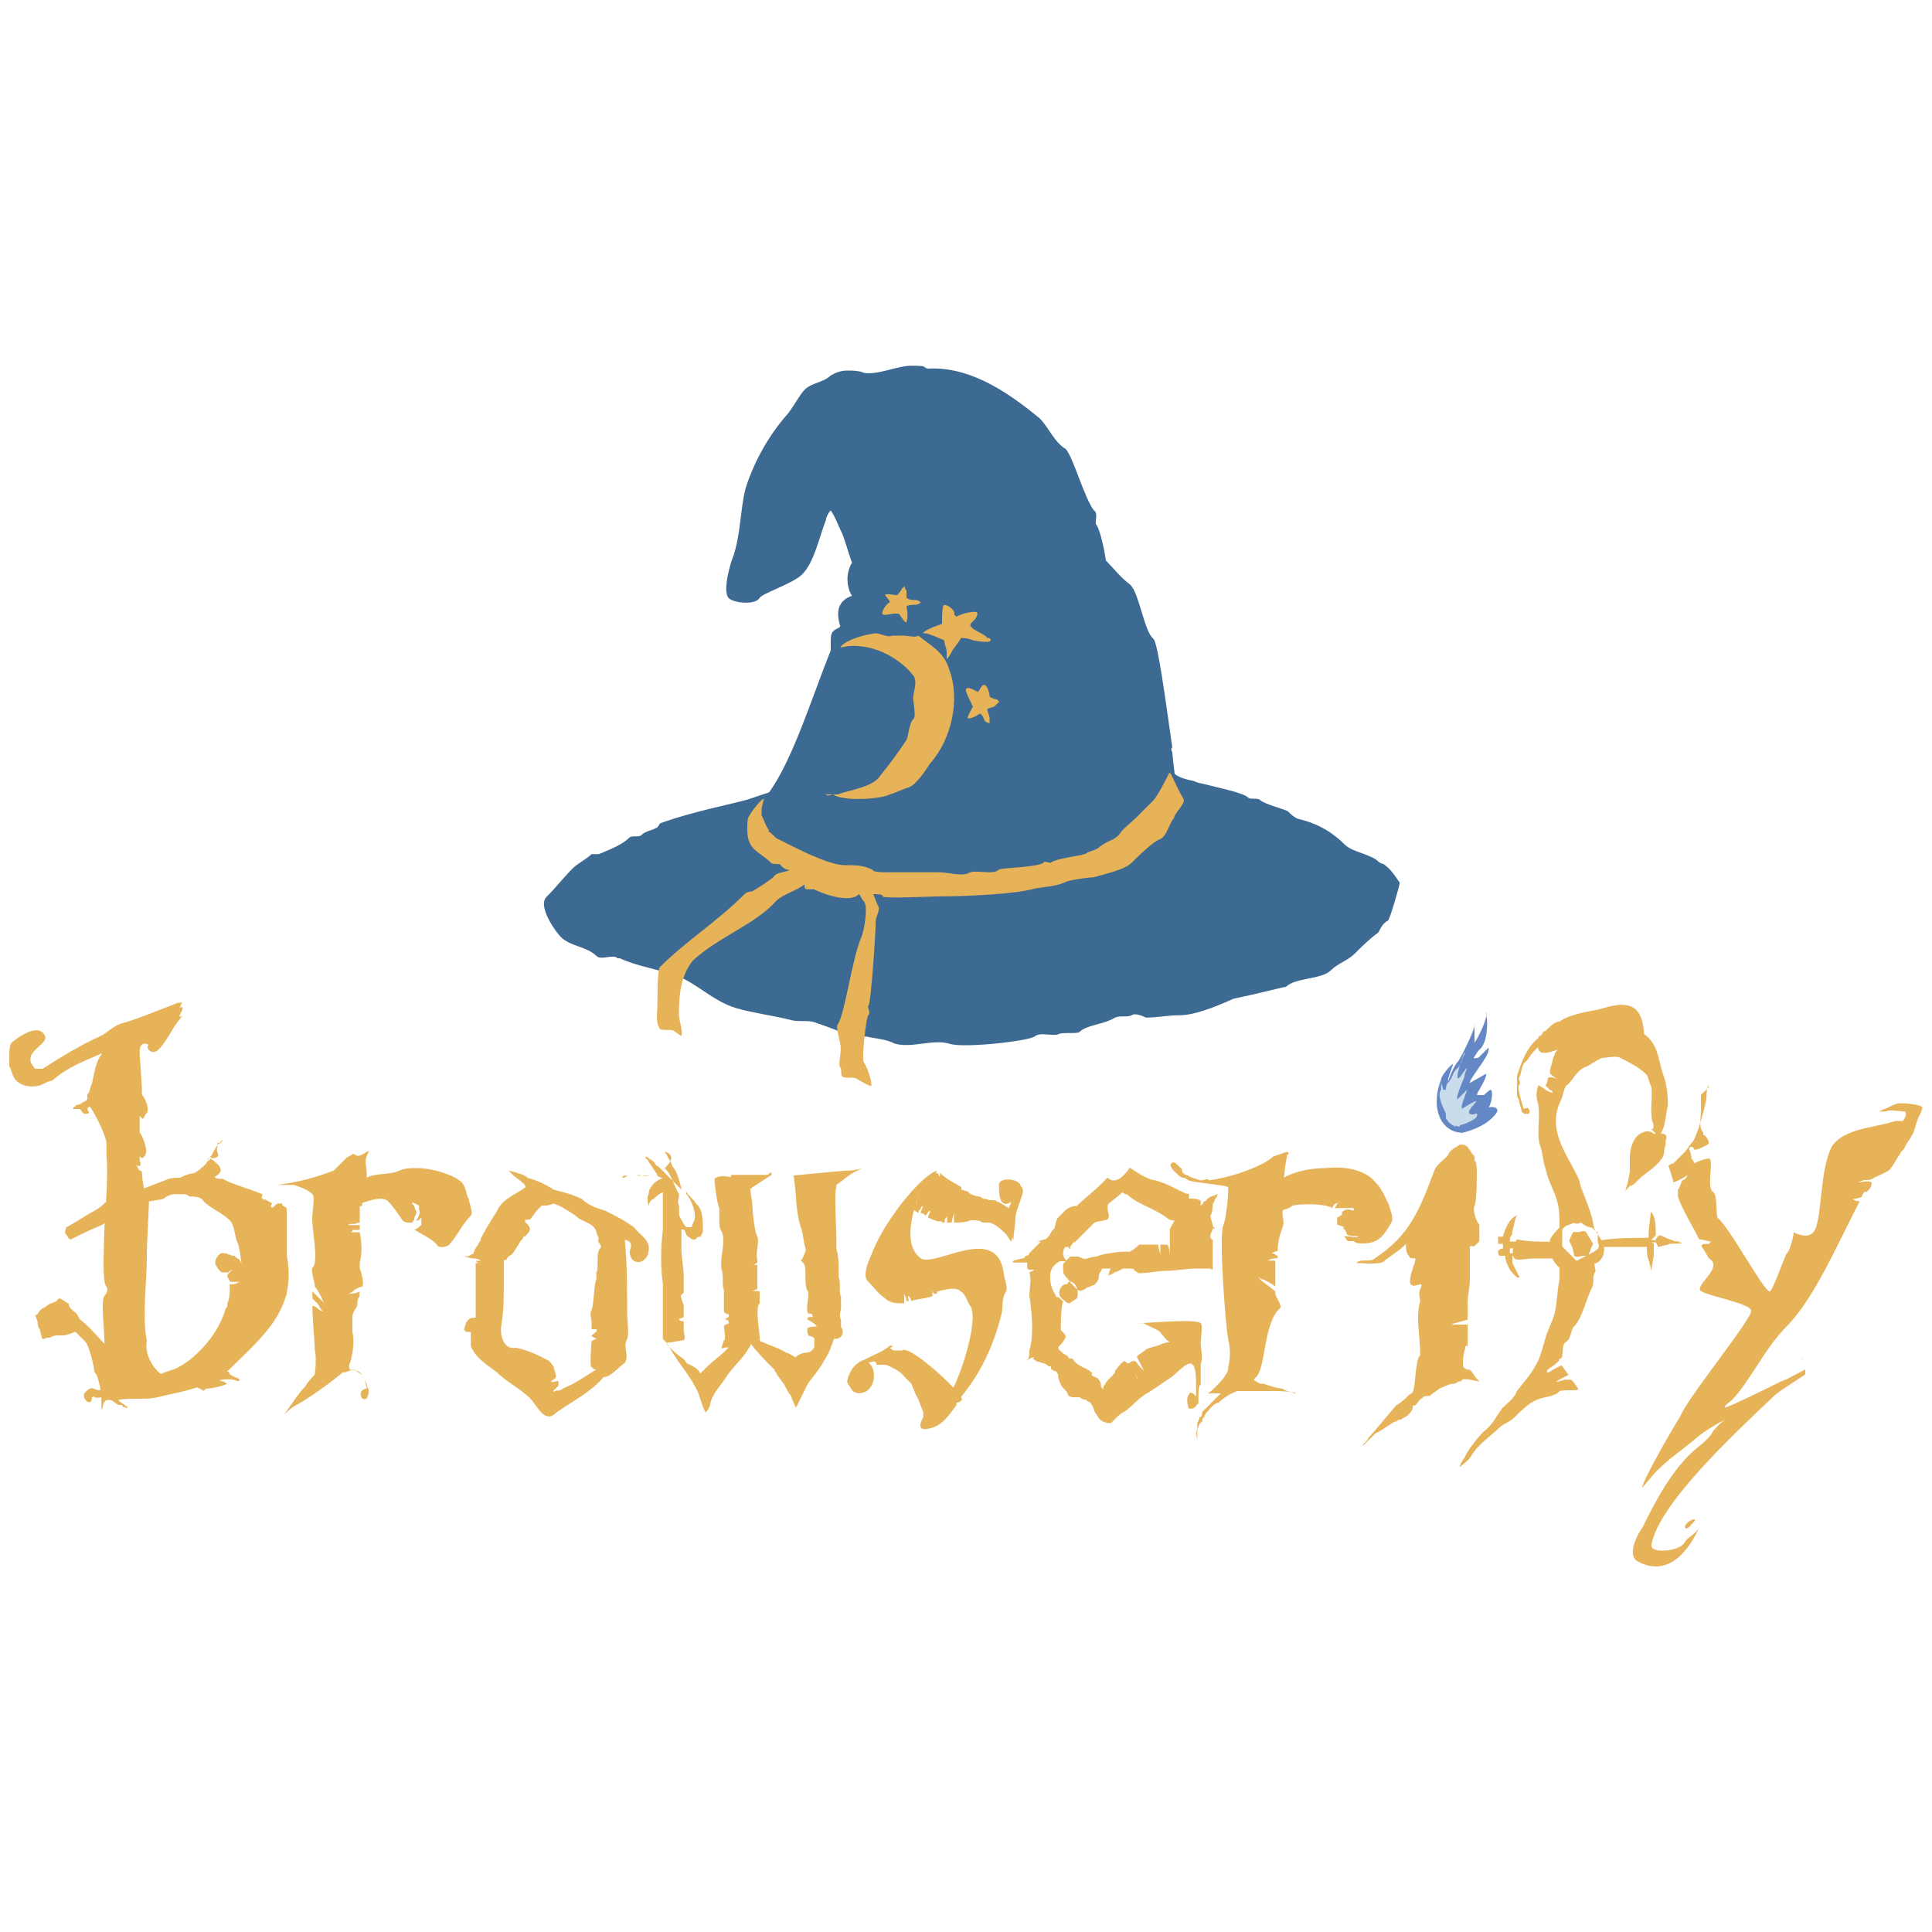 <?xml version="1.0" encoding="utf-8"?>
<!-- Generator: Adobe Illustrator 23.0.1, SVG Export Plug-In . SVG Version: 6.00 Build 0)  -->
<svg version="1.1" id="Layer_1" xmlns="http://www.w3.org/2000/svg" xmlns:xlink="http://www.w3.org/1999/xlink" x="0px" y="0px"
	 viewBox="0 0 1000 1000" style="enable-background:new 0 0 1000 1000;" xml:space="preserve">
<style type="text/css">
	.st0{fill:#3D6A92;}
	.st1{fill:#E6B359;stroke:#FFFFFF;stroke-width:0.38;stroke-opacity:0;}
	.st2{fill:#E6B359;stroke:#FFFFFF;stroke-width:0.259;stroke-opacity:0;}
	.st3{fill:#E6B359;stroke:#FFFFFF;stroke-width:0.322;stroke-opacity:0;}
	.st4{fill:#E6B359;stroke:#FFFFFF;stroke-width:0.331;stroke-opacity:0;}
	.st5{fill:#E6B359;stroke:#FFFFFF;stroke-width:0.292;stroke-opacity:0;}
	.st6{fill:#E6B359;stroke:#FFFFFF;stroke-width:0.347;stroke-opacity:0;}
	.st7{fill:#E6B359;stroke:#FFFFFF;stroke-width:0.358;stroke-opacity:0;}
	.st8{fill:#E6B359;stroke:#FFFFFF;stroke-width:0.358;stroke-opacity:0;}
	.st9{fill:#6488C5;stroke:#FFFFFF;stroke-width:0.322;stroke-opacity:0;}
	.st10{fill:#C8DCEB;stroke:#FFFFFF;stroke-width:0.322;stroke-opacity:0;}
</style>
<g id="Page-1">
	<g id="Logos" transform="translate(-31, -1095)">
		<g id="browserify" transform="translate(31, 1095)">
			<g id="browserify-icon" transform="translate(70, 0)">
				<path id="Shape" class="st0" d="M401.7,189.3c-7.4,0-17.2,4.9-24.5,3.7c-2.5-1.2-6.1-1.2-8.6-1.2l0,0c-3.7,0-6.1,1.2-8.6,2.5
					l0,0l0,0c-3.7,3.7-9.8,3.7-13.5,7.4c-2.5,2.5-4.9,7.4-8.6,12.3l0,0c-11,12.3-18.4,27-22.1,39.2c-2.5,9.8-2.5,23.3-6.1,34.3
					c-1.2,2.5-6.1,18.4-2.5,22.1c2.5,2.5,13.5,3.7,15.9,0c1.2-2.5,17.2-7.4,22.1-12.3c6.1-6.1,8.6-18.4,12.3-28.2
					c0-1.2,1.2-3.7,2.5-4.9c2.5,3.7,3.7,7.4,4.9,9.8c2.5,4.9,3.7,11,6.1,17.2c-3.7,6.1-2.5,13.5,0,17.2c-11,3.7-6.1,14.7-6.1,15.9
					c-1.2,1.2-2.5,1.2-3.7,2.5c-1.2,1.2-1.2,3.7-1.2,4.9c0,1.2,0,3.7,0,4.9c-9.8,24.5-19.6,56.4-31.9,73.5c-3.7,1.2-7.4,2.5-11,3.7
					c-8.6,2.5-28.2,6.1-45.3,12.3c-1.2,1.2-1.2,2.5-2.5,2.5c-1.2,1.2-4.9,1.2-7.4,3.7c-1.2,1.2-4.9,0-6.1,1.2
					c-3.7,3.7-9.8,6.1-15.9,8.6c-1.2,0-2.5,0-3.7,0c-2.5,2.5-7.4,4.9-9.8,7.4c-4.9,4.9-8.6,9.8-13.5,14.7
					c-4.9,4.9,4.9,18.4,7.4,20.8c4.9,4.9,13.5,4.9,18.4,9.8c2.5,2.5,8.6-1.2,11,1.2c1.2,0,1.2,0,1.2,0c7.4,3.7,20.8,6.1,28.2,8.6
					c11,3.7,19.6,13.5,31.9,17.2c8.6,2.5,18.4,3.7,28.2,6.1c3.7,1.2,8.6,0,12.3,1.2c7.4,2.5,13.5,4.9,19.6,7.4c2.5,1.2,4.9,0,7.4,0
					c4.9,1.2,9.8,1.2,14.7,3.7c8.6,2.5,19.6-2.5,28.2,0c6.1,2.5,40.4-1.2,44.1-3.7c2.5-2.5,9.8,0,12.3-1.2c2.5-1.2,9.8,0,11-1.2
					c3.7-3.7,12.3-3.7,18.4-7.4c2.5-1.2,6.1,0,8.6-1.2c1.2-1.2,4.9,0,7.4,1.2c6.1,0,11-1.2,17.2-1.2c7.4,0,17.2-3.7,28.2-8.6
					c12.3-2.5,25.7-6.1,27-6.1c4.9-4.9,18.4-3.7,23.3-8.6c3.7-3.7,8.6-4.9,12.3-8.6c3.7-3.7,7.4-7.4,12.3-11
					c1.2-2.5,2.5-4.9,4.9-6.1c1.2-1.2,6.1-18.4,6.1-19.6c-2.5-3.7-4.9-7.4-8.6-9.8c-1.2,0-2.5-1.2-2.5-1.2
					c-3.7-3.7-13.5-4.9-17.2-8.6c-6.1-6.1-13.5-11-24.5-13.5c-2.5-1.2-3.7-2.5-4.9-3.7s-12.3-3.7-14.7-6.1c-1.2-1.2-4.9,0-6.1-1.2
					c-2.5-2.5-14.7-4.9-24.5-7.4c-1.2,0-3.7-1.2-3.7-1.2s-7.4-1.2-9.8-3.7c0,0-1.2-9.8-1.2-11c0,0-1.2-2.5,0-2.5l0,0
					c-3.7-25.7-7.4-53.9-9.8-56.4c-4.9-3.7-7.4-24.5-12.3-28.2c-4.9-3.7-8.6-8.6-12.3-12.3l0,0c-1.2-8.6-3.7-17.2-4.9-18.4
					s1.2-6.1-1.2-7.4c-4.9-6.1-11-28.2-14.7-31.9c-6.1-3.7-8.6-11-13.5-15.9c-13.5-11-34.3-27-57.6-25.7c-1.2,0-2.5-1.2-2.5-1.2
					C405.3,189.3,404.1,189.3,401.7,189.3L401.7,189.3z"/>
				<path id="Shape_1_" class="st1" d="M396.8,329c-2.5,0-3.7,0-4.9,0c-2.5,1.2-6.1-1.2-8.6-1.2c-9.8,1.2-17.2,4.9-18.4,7.4
					c14.7-3.7,30.6,4.9,38,14.7c2.5,3.7-1.2,9.8,0,13.5c0,1.2,1.2,7.4,0,8.6c-2.5,2.5-2.5,8.6-3.7,11c-4.9,7.4-8.6,12.3-13.5,18.4
					c-3.7,6.1-15.9,7.4-22.1,9.8c-1.2,0-3.7,0-4.9,0h-1.2l0,0c0,1.2,3.7,0,3.7,0c4.9,3.7,24.5,2.5,29.4,0c3.7-1.2,6.1-2.5,9.8-3.7
					c3.7-1.2,8.6-8.6,11-12.3c11-12.3,15.9-33.1,9.8-49c-2.5-8.6-9.8-12.3-15.9-17.2C404.1,330.2,400.4,329,396.8,329L396.8,329z"/>
				<path id="Shape_2_" class="st1" d="M418.8,313.1c-1.2,0-1.2,6.1-1.2,8.6c0,0,0,0,0,1.2c-3.7,1.2-9.8,3.7-9.8,4.9l0,0l0,0h1.2
					c1.2,0,7.4,2.5,9.8,3.7c0,2.5,1.2,3.7,1.2,6.1c0,1.2,0,3.7,0,3.7l0,0l0,0c0,0,1.2-1.2,2.5-3.7l0,0c1.2-2.5,3.7-4.9,4.9-7.4
					c3.7,0,6.1,1.2,6.1,1.2s12.3,2.5,8.6-1.2c0,0,0,0-1.2,0l0,0c0-1.2-6.1-3.7-7.4-4.9l-1.2-1.2c0,0,0,0,0-1.2l0,0
					c1.2-1.2,2.5-2.5,2.5-2.5s2.5-3.7,0-3.7c-1.2,0-4.9,0-9.8,2.5l-1.2-1.2C424.9,316.7,421.3,313.1,418.8,313.1L418.8,313.1z"/>
				<path id="Shape_3_" class="st2" d="M390.6,311.8C390.6,311.8,389.4,313.1,390.6,311.8C389.4,311.8,390.6,311.8,390.6,311.8
					c-1.2,0-4.9,4.9-3.7,6.1c1.2,1.2,6.1-1.2,8.6,0c0,0,3.7,6.1,3.7,3.7c1.2-2.5,0-7.4,0-7.4c0-1.2,3.7-1.2,4.9-1.2s2.5-1.2,2.5-1.2
					l0,0c0,0-1.2-1.2-2.5-1.2s-3.7,0-4.9-1.2v-3.7c-1.2-1.2-1.2-3.7-1.2-2.5c0,1.2-1.2,1.2-1.2,1.2c0,1.2-2.5,3.7-2.5,3.7
					c-1.2,0-6.1-1.2-6.1,0C386.9,306.9,390.6,310.6,390.6,311.8L390.6,311.8z"/>
				<path id="Shape_4_" class="st2" d="M436,358.4C436,357.2,434.7,357.2,436,358.4C434.7,357.2,436,358.4,436,358.4
					c-1.2-1.2-6.1-3.7-6.1-1.2c0,1.2,2.5,6.1,3.7,8.6c0,0-3.7,6.1-2.5,6.1c2.5,0,6.1-2.5,6.1-2.5c1.2,0,2.5,3.7,2.5,3.7
					s1.2,1.2,2.5,1.2l0,0c0,0,0-1.2,0-2.5c0-1.2-1.2-3.7-1.2-4.9l3.7-1.2c1.2-1.2,2.5-2.5,2.5-2.5l-1.2-1.2c-1.2,0-3.7-1.2-3.7-1.2
					c0-1.2-1.2-6.1-2.5-6.1C438.4,353.5,437.2,357.2,436,358.4L436,358.4z"/>
				<path id="Shape_5_" class="st3" d="M535.2,400c-1.2,2.5-6.1,12.3-8.6,14.7s-6.1,6.1-8.6,8.6c-2.5,2.5-7.4,6.1-8.6,8.6
					c-3.7,3.7-4.9,2.5-9.8,6.1c-2.5,2.5-6.1,2.5-7.4,3.7s-15.9,2.5-18.4,4.9c-1.2,0-3.7-1.2-3.7,0c-3.7,2.5-23.3,2.5-23.3,3.7
					c-2.5,2.5-11,0-14.7,1.2c-3.7,2.5-11,0-15.9,0c-2.5,0-8.6,0-15.9,0c-1.2,0-2.5,0-2.5,0l0,0c-1.2,0-2.5,0-3.7,0s-1.2,0-2.5,0l0,0
					c-4.9,0-9.8,0-9.8-1.2c-4.9-2.5-8.6-2.5-14.7-2.5c-8.6,0-27-9.8-34.3-13.5c-1.2,0-3.7-3.7-4.9-3.7v-1.2
					c-1.2-1.2-2.5-4.9-3.7-7.4c0-1.2,0-3.7,0-3.7l1.2-4.9c-1.2,0-6.1,6.1-7.4,8.6l0,0c-1.2,1.2-1.2,3.7-1.2,7.4
					c0,11,6.1,11,12.3,17.2c1.2,1.2,4.9,0,4.9,1.2c1.2,1.2,2.5,2.5,4.9,2.5c-2.5,1.2-7.4,1.2-8.6,3.7c-1.2,1.2-8.6,6.1-11,7.4
					c0,0-2.5,0-3.7,1.2c-14.7,14.7-30.6,24.5-44.1,38c-1.2,1.2-1.2,15.9-1.2,18.4c0,4.9-1.2,9.8,1.2,13.5c1.2,1.2,6.1,0,7.4,1.2
					l3.7,2.5c1.2-1.2-1.2-8.6-1.2-11c0-11,1.2-20.8,7.4-28.2c13.5-12.3,31.9-18.4,42.9-30.6c3.7-3.7,9.8-4.9,14.7-8.6
					c0,1.2,0,2.5,1.2,2.5c0,0,2.5,0,3.7,0c4.9,2.5,18.4,7.4,23.3,2.5c1.2,1.2,1.2,2.5,2.5,3.7c2.5,2.5,0,15.9-1.2,18.4
					c-4.9,11-8.6,40.4-12.3,45.3c-1.2,1.2,1.2,8.6,1.2,9.8c1.2,3.7-1.2,11,0,12.3s0,3.7,1.2,4.9c1.2,1.2,6.1,0,7.4,1.2
					c0,0,6.1,3.7,7.4,3.7c1.2-1.2-2.5-11-3.7-12.3c-1.2-1.2,1.2-24.5,2.5-24.5c1.2-1.2-1.2-4.9,0-4.9c1.2-1.2,3.7-38,3.7-44.1
					c0-1.2,2.5-6.1,1.2-7.4c0,0-1.2-2.5-2.5-6.1c2.5,0,4.9,0,4.9,1.2c1.2,1.2,24.5,0,28.2,0c14.7,0,39.2-1.2,49-3.7
					c3.7-1.2,12.3-1.2,17.2-3.7c2.5-1.2,12.3-2.5,14.7-2.5c3.7-1.2,15.9-3.7,19.6-7.4c2.5-2.5,11-11,14.7-12.3s4.9-8.6,7.4-11
					c0-2.5,6.1-7.4,4.9-9.8C537.6,404.9,536.4,400,535.2,400L535.2,400z"/>
			</g>
			<g id="Shape_6_" transform="translate(0, 83)">
				<path class="st3" d="M215.6,521.6c-2.5,0-6.1,0-8.6,1.2c-4.9,2.5-12.3,1.2-17.2,3.7s-7.4,6.1-11,8.6c0-1.2,1.2-2.5,1.2-3.7
					c0,1.2-1.2,1.2-1.2,1.2s-1.2,1.2-1.2,2.5s0,2.5,0,3.7c0,1.2,0,2.5,0,3.7c0,1.2,0,1.2,0,1.2c8.6-3.7,19.6-8.6,23.3-4.9
					c2.5,2.5,4.9,6.1,7.4,9.8c0,0,1.2,1.2,2.5,1.2c1.2,0,1.2,0,1.2,0h1.2c1.2-1.2,1.2-1.2,1.2-2.5l1.2-2.5c0-1.2-1.2-2.5-1.2-3.7
					l-1.2-1.2c0-1.2,3.7,1.2,3.7,1.2v1.2v1.2c1.2,1.2-1.2,4.9-1.2,4.9c-1.2,1.2,1.2,0,1.2,0l1.2-1.2l0,0c0,0,0,2.5,0,3.7
					c-1.2,1.2-2.5,2.5-3.7,2.5c3.7,2.5,9.8,4.9,12.3,8.6c1.2,1.2,6.1,0,6.1-1.2c3.7-3.7,6.1-9.8,11-14.7c1.2-1.2-1.2-7.4-1.2-8.6
					c-1.2-1.2-1.2-6.1-3.7-8.6C235.2,525.3,224.2,521.6,215.6,521.6L215.6,521.6z"/>
				<path class="st3" d="M182.5,514.3C181.3,514.3,181.3,514.3,182.5,514.3C181.3,514.3,181.3,514.3,182.5,514.3
					c-1.2,1.2-2.5,1.2-3.7,2.5c-2.5,2.5-3.7,3.7-6.1,6.1c-9.8,3.7-18.4,6.1-29.4,7.4c1.2,0,1.2,0,2.5,0c-1.2,0-4.9,0-4.9,0h-1.2h2.5
					c1.2,0,2.5,0,3.7,0c2.5,0,3.7,0,6.1,0c3.7,1.2,7.4,2.5,9.8,4.9c1.2,1.2,0,8.6,0,9.8c-1.2,6.1,3.7,24.5,0,28.2
					c-1.2,1.2,1.2,7.4,1.2,9.8c1.2,1.2,3.7,6.1,3.7,6.1c0,1.2,1.2,2.5,1.2,2.5l-2.5-2.5c0,0-2.5-2.5-3.7-3.7c0,1.2,0,2.5,0,3.7
					c1.2,1.2,1.2,1.2,2.5,2.5c1.2,1.2,1.2,2.5,2.5,3.7c1.2,1.2-1.2,0-2.5-1.2c0,0-1.2-1.2-2.5-1.2c0,7.4,1.2,18.4,1.2,22.1
					c1.2,6.1,0,13.5,0,13.5s-3.7,3.7-4.9,6.1c-3.7,3.7-7.4,9.8-11,14.7c1.2-1.2,3.7-3.7,6.1-4.9c4.9-2.5,17.2-11,24.5-17.2
					c1.2,1.2,4.9-3.7,9.8,1.2c1.2,1.2,2.5,7.4,2.5,7.4c-3.7,0-3.7,3.7-2.5,4.9c1.2,1.2,2.5,0,2.5,0c1.2-2.5,1.2-4.9,0-6.1v-1.2
					c-1.2-1.2-1.2-3.7-2.5-4.9c0,0-2.5-1.2-3.7-2.5l0,0c0,0-1.2,0-2.5,0c0,0-1.2-1.2,0-3.7c1.2-3.7,2.5-11,1.2-15.9
					c0-1.2,0-4.9,0-7.4l0,0c0-2.5,1.2-3.7,2.5-6.1c0-1.2,0-3.7,1.2-4.9c0,0,0-1.2,0-2.5c-2.5,1.2-4.9,1.2-6.1,1.2l0,0
					c0,0,1.2,0,2.5-1.2c1.2-1.2,3.7-2.5,4.9-2.5l0,0c1.2-1.2,0-6.1-1.2-9.8c0-1.2,0-1.2,0-2.5c1.2-4.9,1.2-9.8,0-15.9c0,0,0,0-1.2,0
					h-3.7c0,0,1.2,0,1.2-1.2c0,0,2.5,0,3.7,0c0-1.2,0-1.2,0-2.5c-2.5,0-6.1,0-6.1,0c1.2-1.2,3.7,0,4.9-1.2c0,0,0,0,1.2,0
					c0-3.7,0-6.1,0-8.6h1.2c0,0,0-1.2,0-2.5s0-2.5,0-3.7c0-1.2,0-2.5,0-3.7c0-1.2,0-2.5,1.2-2.5c0-1.2,1.2-1.2,1.2-2.5
					c0-1.2,0-1.2,0-2.5c0-2.5-1.2-6.1,0-8.6l1.2-2.5l0,0c-1.2,0-3.7,2.5-6.1,2.5C185,515.5,183.8,514.3,182.5,514.3L182.5,514.3z
					 M180.1,587.8C180.1,589,180.1,589,180.1,587.8L180.1,587.8L180.1,587.8z"/>
				<path class="st3" d="M94.3,435.9c-1.2,0-2.5,0-4.9,1.2c-9.8,3.7-18.4,7.4-27,9.8c-3.7,1.2-7.4,4.9-9.8,6.1
					c-11,4.9-20.8,11-30.6,17.2c-1.2,0-2.5,0-3.7,0c-8.6-8.6,7.4-12.3,4.9-17.2c-3.7-7.4-15.9,2.5-17.2,3.7
					c-1.2,1.2-1.2,4.9-1.2,8.6v3.7c1.2,1.2,1.2,4.9,3.7,7.4c3.7,3.7,11,3.7,14.7,1.2l0,0c2.5-1.2,3.7-1.2,3.7-1.2
					c8.6-7.4,15.9-9.8,27-14.7c2.5-1.2,14.7-8.6,17.2-9.8c3.7-1.2,8.6-2.5,14.7-3.7c1.2-1.2,2.5-1.2,3.7-2.5
					C91.9,440.8,93.1,438.3,94.3,435.9L94.3,435.9z M109,516.7c-4.9,6.1-11,9.8-14.7,9.8l0,0c-3.7,1.2-7.4,1.2-8.6,3.7
					c0,0-1.2,0-2.5,0c-9.8,4.9-22.1,3.7-29.4,9.8c-3.7,3.7,27-3.7,27-3.7c2.5,0,8.6-1.2,11-2.5c1.2,0,3.7,0,4.9,0
					c8.6,0,13.5,2.5,20.8,7.4c2.5,1.2,3.7,3.7,4.9,4.9c2.5,2.5,6.1,4.9,8.6,9.8c1.2,1.2,0,6.1,1.2,7.4c7.4,7.4-6.1,39.2-11,44.1
					c-4.9,4.9-11,11-15.9,14.7c-2.5,2.5-4.9,2.5-7.4,4.9c-1.2,1.2-4.9,1.2-6.1,1.2c-6.1,2.5-12.3,2.5-18.4,6.1
					c-1.2,1.2-4.9,1.2-8.6,1.2l-9.8,0c-2.5,1.2,2.5-1.2-1.2,0c-1.2,0-2.5,1.2-2.5,1.2l-3.7-1.2c0,0-1.2,0-2.5,1.2l-1.2,1.2
					c-1.2,1.2,0,4.9,2.5,4.9c1.2,0,1.2-2.5,1.2-2.5c1.2-1.2,3.7-1.2,4.9-1.2l0,0v2.5c0,1.2,0,3.7,0,3.7v1.2l0,0c1.2,0,0-4.9,3.7-4.9
					c2.5,0,2.5,1.2,4.9,2.5c1.2,0,2.5,0,2.5,1.2h1.2c0,0,1.2,1.2,1.2,0c0,0-3.7-2.5-4.9-3.7c6.1-1.2,13.5,0,19.6-1.2
					c9.8-2.5,19.6-3.7,29.4-8.6v1.2l2.5-1.2c2.5-1.2,8.6-1.2,9.8,0c0,0,1.2,0,2.5,0c-1.2,0-1.2,0-1.2-1.2c0,0-3.7-1.2-4.9-2.5
					c0,0,0-1.2-1.2-1.2c18.4-18.4,36.8-31.9,30.6-61.3c-1.2-8.6-3.7-17.2-7.4-23.3c-7.4-11-23.3-8.6-28.2-13.5c-1.2,0-2.5,0-2.5-1.2
					l0,0l0,0l0,0C110.2,525.3,120,524.1,109,516.7L109,516.7z M124.9,633.1c1.2,0,1.2,0,2.5,0C127.4,633.1,126.2,633.1,124.9,633.1
					L124.9,633.1z"/>
				<path class="st3" d="M94.3,438.3c-1.2,0-4.9,1.2-6.1,1.2c-3.7,0-30.6,13.5-33.1,15.9c-1.2,1.2-2.5,6.1-2.5,7.4
					c-2.5,2.5-3.7,8.6-4.9,14.7c-1.2,2.5-1.2,4.9-2.5,6.1c0,0,0,1.2,0,2.5c-1.2,1.2-2.5,1.2-3.7,2.5c0,0-2.5,0-2.5,1.2
					c-1.2,0-1.2,1.2-1.2,1.2h2.5h1.2c0,0,1.2,2.5,2.5,2.5c4.9,0-1.2-2.5,2.5-3.7c1.2,1.2,7.4,12.3,8.6,18.4l0,0c0,0,0,1.2,0,2.5
					c0,1.2,0,2.5,0,3.7c1.2,13.5-1.2,35.5-1.2,42.9c0,4.9-1.2,23.3,1.2,25.7c1.2,1.2,0,3.7-1.2,4.9c-2.5,4.9,2.5,29.4-1.2,34.3
					c1.2,1.2,1.2,2.5,2.5,2.5c0,0,3.7,11,4.9,15.9c6.1,0,13.5,0,17.2-1.2c3.7-2.5,8.6-3.7,12.3-4.9c1.2,0,3.7-2.5,6.1-2.5
					c-2.5,0-8.6-2.5-8.6-2.5c-1.2,0-2.5,0-3.7-1.2l0,0c-4.9-3.7-8.6-11-7.4-17.2c-2.5-12.3,0-31.9,0-42.9c0-12.3,1.2-23.3,1.2-35.5
					c-1.2,0-2.5,0-2.5,0s-1.2-4.9-1.2-8.6c0-1.2-1.2-1.2-1.2-1.2c-1.2-1.2-1.2-2.5-2.5-3.7l-1.2-1.2l2.5,2.5l0,0l0,0h1.2
					c1.2-1.2,0-2.5,0-2.5s0-1.2,0-2.5c1.2,1.2,1.2,1.2,2.5,0c2.5-2.5-1.2-11-2.5-12.3V502c0-1.2,0-1.2,0-2.5c0-1.2,0-3.7,0-4.9
					l1.2,1.2c1.2,1.2,1.2-2.5,2.5-2.5c1.2-2.5,0-6.1-2.5-9.8c0-7.4-1.2-17.2-1.2-22.1l0,0c0-1.2,0-2.5,1.2-3.7c1.2-1.2,2.5,0,3.7,0
					c-2.5,1.2,1.2,6.1,4.9,2.5c4.9-4.9,7.4-12.3,12.3-17.2C90.6,444.5,95.5,439.6,94.3,438.3L94.3,438.3L94.3,438.3z M91.9,630.7
					C93.1,630.7,93.1,630.7,91.9,630.7C93.1,630.7,93.1,630.7,91.9,630.7L91.9,630.7z M35.5,489.8L35.5,489.8L35.5,489.8L35.5,489.8
					z"/>
				<path class="st3" d="M30.6,589l-1.2,1.2c-1.2,1.2-3.7,1.2-4.9,2.5c-1.2,1.2-2.5,1.2-3.7,2.5c-1.2,1.2-1.2,2.5-2.5,2.5l1.2,3.7
					c0,1.2,0,2.5,1.2,3.7c0,1.2,1.2,4.9,1.2,4.9l0,0c0,0,0,0,1.2,0c1.2-1.2,2.5,0,3.7-1.2c2.5-1.2,6.1,0,8.6-1.2
					c1.2,0,2.5-1.2,3.7-1.2l0,0l0,0l0,0l1.2,1.2l0,0c1.2,1.2,2.5,2.5,3.7,3.7c2.5,2.5,4.9,14.7,4.9,15.9c2.5,2.5,2.5,8.6,3.7,9.8
					c1.2,1.2,1.2,2.5,2.5,2.5c1.2,1.2,2.5,1.2,3.7,2.5c1.2,1.2,7.4-6.1,8.6-7.4c0,0,1.2-1.2,1.2-2.5c0,0,1.2,0,2.5-1.2l0,0l-11-7.4
					c-1.2,0-3.7-8.6-4.9-9.8c-4.9-4.9-8.6-9.8-13.5-13.5c-1.2-1.2-1.2-2.5-2.5-3.7s-3.7-2.5-3.7-4.9C34.3,591.5,31.8,589,30.6,589
					C31.8,589,31.8,589,30.6,589C31.8,589,30.6,589,30.6,589L30.6,589L30.6,589L30.6,589z"/>
				<path class="st4" d="M115.1,506.9C115.1,506.9,115.1,508.2,115.1,506.9c-1.2,1.2-1.2,1.2-1.2,2.5
					C113.9,508.2,115.1,508.2,115.1,506.9C115.1,508.2,115.1,506.9,115.1,506.9L115.1,506.9z M113.9,508.2c-2.5,2.5-3.7,6.1-4.9,7.4
					c-1.2,1.2-2.5,3.7-2.5,4.9l1.2-1.2c0-1.2,0-1.2,0-2.5l1.2-1.2c0,1.2,2.5,1.2,3.7,0c1.2-1.2-1.2-2.5,0-4.9c0,0,0-1.2,0-2.5
					C113.9,509.4,113.9,509.4,113.9,508.2L113.9,508.2z M101.7,524.1c-2.5,0-6.1,1.2-8.6,2.5c-2.5,0-4.9,0-7.4,1.2
					c-9.8,3.7-18.4,7.4-27,9.8c-3.7,1.2-7.4,4.9-9.8,6.1c-4.9,2.5-9.8,6.1-14.7,8.6c0,1.2-1.2,2.5,0,3.7c1.2,1.2,1.2,2.5,2.5,2.5
					c4.9-2.5,9.8-4.9,15.9-7.4c2.5-1.2,14.7-8.6,17.2-9.8c3.7-2.5,8.6-2.5,14.7-3.7c1.2-1.2,3.7-2.5,6.1-2.5c1.2,0,1.2,0,2.5,0
					s1.2,0,1.2,0l0,0c1.2,0,2.5,0,3.7,1.2c2.5,0,6.1,0,7.4,2.5c3.7,3.7,9.8,6.1,13.5,9.8c2.5,2.5,2.5,7.4,3.7,11
					c1.2,1.2,2.5,11,2.5,13.5c0,0,0,0,0-1.2c0-1.2-1.2-3.7-2.5-3.7l-1.2-1.2H120l0,0l0,0c-1.2-1.2-1.2,0-2.5-1.2h-1.2
					c-2.5-1.2-4.9,2.5-4.9,4.9c0,1.2,2.5,4.9,3.7,4.9h2.5c1.2,0,1.2-1.2,2.5-1.2l-1.2,1.2l-1.2,1.2v1.2l0,0c0,0,1.2,1.2,1.2,2.5
					c1.2,0,2.5,0,2.5,0c1.2,0,2.5,0,2.5,0l-2.5,1.2c-1.2,0-1.2,0-2.5,0c0,1.2,0,1.2,0,2.5l0,0c0,2.5,0,4.9-1.2,7.4c0,0,0,0,0,1.2
					s-1.2,1.2-1.2,2.5c-4.9,15.9-19.6,28.2-27,30.6l0,0c-3.7,1.2-7.4,2.5-8.6,3.7c0,0-1.2,0-2.5,0c-9.8,4.9-22.1,3.7-29.4,9.8
					c-3.7,3.7,27-3.7,27-3.7c2.5,0,8.6-1.2,11-2.5c1.2,0,3.7,0,4.9,0c4.9,0,9.8,1.2,13.5,3.7c1.2-1.2,1.2-1.2,2.5-1.2
					s7.4-1.2,9.8-2.5c-1.2,0-1.2-1.2-2.5-1.2c-3.7-1.2-6.1-1.2-7.4-3.7l0,0c0,0,0,0-1.2,0h-1.2c0,0,8.6-6.1,9.8-7.4
					c2.5-2.5,3.7-2.5,6.1-4.9c3.7-3.7,8.6-8.6,12.3-12.3l7.4-6.1c1.2-1.2,2.5-2.5,3.7-3.7l0,0c0-2.5,2.5-4.9,2.5-4.9
					s1.2-1.2,1.2-2.5v-1.2c0-4.9,0-8.6,0-13.5c0-3.7,0-8.6,0-13.5c0-2.5,0-14.7,0-15.9c-1.2-1.2-2.5-1.2-2.5-2.5h-1.2
					c-1.2,0-1.2,0-2.5,1.2c-1.2,1.2-2.5,1.2-2.5,2.5c-1.2,1.2-1.2,1.2-2.5,2.5c-1.2,1.2-1.2,1.2-2.5,2.5l-1.2,1.2l1.2-1.2
					c0,0,0-2.5,1.2-2.5c1.2-1.2,3.7-3.7,4.9-6.1l0,0c-1.2-1.2-2.5-1.2-3.7-2.5c0,0,0,0,0,1.2c-1.2,1.2-2.5,4.9-3.7,4.9v1.2l0,0l0,0
					l0,0l0,0c0,0,0,0,0-1.2c0-1.2,0-2.5,1.2-2.5V540c0-1.2,1.2-3.7,1.2-4.9l0,0l0,0c-6.1-2.5-14.7-4.9-19.6-7.4
					c-1.2-1.2-3.7,0-4.9-1.2C111.5,524.1,105.3,527.8,101.7,524.1L101.7,524.1z"/>
				<path class="st5" d="M263.4,522.9c2.5,3.7,8.6,6.1,8.6,8.6c-4.9,3.7-12.3,6.1-14.7,12.3c-2.5,3.7-3.7,6.1-6.1,9.8
					c0,1.2-1.2,1.2-1.2,2.5c0,0-1.2,1.2-1.2,2.5c0,1.2-1.2,1.2-1.2,2.5c-1.2,1.2-2.5,3.7-2.5,4.9l0,0c-1.2,0-2.5,1.2-2.5,1.2
					c-1.2,0-2.5,0-2.5,0l0,0c0,0,3.7,1.2,4.9,1.2c1.2,0,2.5,0,3.7,1.2l0,0l0,0h1.2c-1.2,0-1.2,0-3.7,0l0,0c1.2,1.2,1.2,1.2,2.5,1.2
					h1.2c0,0,0,0-1.2,0c0,0-1.2,0-2.5,0c0,1.2,0,3.7,0,4.9c0,4.9,0,9.8,0,14.7l0,0c0,1.2,0,2.5,0,3.7s0,1.2,0,2.5l0,0c0,0,0,0,0,1.2
					v1.2c-3.7,0-3.7,1.2-4.9,2.5l-1.2,3.7l1.2,1.2h1.2h1.2c0,2.5,0,4.9,0,7.4c2.5,6.1,8.6,9.8,13.5,13.5c4.9,4.9,12.3,8.6,17.2,13.5
					c3.7,3.7,7.4,13.5,13.5,7.4c8.6-6.1,18.4-11,24.5-18.4c3.7,0,7.4-4.9,11-7.4c2.5-3.7-1.2-8.6,1.2-12.3c1.2-3.7,0-8.6,0-13.5
					c0-12.3,0-25.7-1.2-38c3.7,1.2,3.7,2.5,2.5,6.1c0,7.4,8.6,7.4,9.8,0c1.2-6.1-4.9-8.6-7.4-12.3c-4.9-3.7-9.8-6.1-14.7-8.6
					c-3.7-1.2-8.6-2.5-12.3-6.1c-4.9-2.5-9.8-3.7-14.7-4.9c-3.7-2.5-8.6-4.9-13.5-6.1C272,525.3,268.3,524.1,263.4,522.9
					L263.4,522.9z M286.7,540c3.7,1.2,7.4,3.7,11,6.1c3.7,3.7,9.8,3.7,11,8.6c0,1.2,1.2,2.5,1.2,3.7l0,0c-1.2,1.2,1.2,2.5,1.2,3.7
					c0,1.2-1.2,1.2-1.2,2.5c-1.2,1.2,0,9.8-1.2,11c0,1.2,0,3.7,0,3.7c-1.2,1.2-1.2,12.3-2.5,15.9c-1.2,1.2,0,4.9,0,6.1v2.5v1.2h2.5
					c1.2,1.2-2.5,2.5-2.5,3.7l2.5,1.2l-2.5,1.2c0,0-1.2,13.5,0,13.5c1.2,1.2,1.2,1.2,2.5,1.2c-6.1,3.7-11,7.4-17.2,9.8l0,0
					c-1.2,1.2-2.5,1.2-3.7,1.2l-2.5,1.2c0,0,1.2,0,1.2-1.2c0,0,1.2-1.2,2.5-2.5c0-1.2,0-1.2,0-2.5c-1.2,0-3.7,1.2-3.7,0
					c0,0,2.5-1.2,2.5-2.5c0-1.2-1.2-3.7-1.2-4.9c0,0-1.2,0-1.2,1.2l1.2-1.2l0,0c-1.2-1.2-1.2-2.5-3.7-3.7c-4.9-2.5-9.8-4.9-15.9-6.1
					c-6.1,1.2-8.6-6.1-7.4-12.3c1.2-7.4,1.2-15.9,1.2-24.5c0-2.5,0-6.1,0-8.6h1.2l0,0c0,0,1.2-2.5,2.5-2.5c2.5-2.5,3.7-6.1,6.1-8.6
					c0,0,0-1.2,1.2-1.2c1.2-1.2,2.5-2.5,2.5-3.7s-1.2-2.5-2.5-3.7v-1.2l0,0c1.2,0,1.2,0,2.5,0l3.7-4.9c0,0,1.2-1.2,2.5-2.5
					C281.8,541.2,283,541.2,286.7,540L286.7,540L286.7,540z M236.4,565.7L236.4,565.7C236.4,565.7,237.7,565.7,236.4,565.7
					C237.7,565.7,236.4,565.7,236.4,565.7L236.4,565.7z M284.2,627L284.2,627L284.2,627L284.2,627z"/>
				<path class="st6" d="M344.2,513.1L344.2,513.1C344.2,514.3,344.2,514.3,344.2,513.1c0,1.2,1.2,1.2,1.2,2.5c0,0,2.5,3.7,2.5,4.9
					c2.5,2.5,3.7,7.4,4.9,12.3l-1.2-1.2l0,0c-3.7-3.7-7.4-7.4-11-11c-1.2,0-1.2-1.2-2.5-2.5l-3.7-2.5c-1.2,1.2,1.2,1.2,1.2,2.5
					l4.9,7.4h-1.2c0,0,0,0-1.2,0l0,0c0,0,0,0-1.2,0h-1.2c-1.2,0-2.5,0-3.7,0h-1.2l0,0c0,0-1.2,0-2.5,0l0,0l0,0l0,0
					c-1.2,0-1.2,0-1.2,0l0,0c-1.2,0-2.5,0-2.5,0h-1.2c-1.2,0-1.2,1.2-1.2,1.2s1.2,0,2.5-1.2c1.2,0,3.7,0,4.9,0
					c1.2-1.2,3.7,1.2,6.1,0l0,0c0,0,0,0,1.2,0l0,0h1.2h1.2c1.2,0,2.5,1.2,3.7,1.2l0,0l0,0l0,0c-2.5,1.2-4.9,2.5-6.1,4.9
					c-1.2,1.2-1.2,3.7-1.2,3.7c-1.2,1.2,0,6.1,0,6.1c0-1.2,1.2-3.7,2.5-3.7c1.2-1.2,2.5-2.5,4.9-3.7c0,6.1,0,13.5,0,19.6
					c-1.2,9.8-1.2,19.6,0,28.2c0,2.5,0,27,0,28.2c1.2,1.2,2.5,2.5,3.7,4.9c4.9,8.6,11,14.7,14.7,23.3l2.5,7.4l1.2,2.5
					c0,0,2.5-2.5,2.5-4.9c1.2-4.9,4.9-8.6,7.4-12.3c3.7-6.1,9.8-11,12.3-15.9c1.2-1.2,1.2-2.5,1.2-2.5c3.7,4.9,7.4,8.6,12.3,13.5
					l0,0c0,1.2,1.2,1.2,1.2,2.5l0,0c1.2,1.2,2.5,3.7,3.7,4.9c1.2,2.5,2.5,4.9,3.7,6.1c0,1.2,2.5,6.1,2.5,6.1s4.9-9.8,6.1-12.3
					c2.5-3.7,6.1-7.4,8.6-12.3c2.5-3.7,3.7-7.4,4.9-11c1.2,0,2.5,0,3.7-1.2c1.2-1.2,1.2-3.7,0-4.9c0-1.2,0-2.5,0-3.7
					c-1.2-2.5,0-4.9,0-6.1s0-4.9,0-6.1c-1.2-1.2,0-7.4-1.2-9.8c0-1.2,0-1.2,0-2.5l0,0c0-3.7,0-8.6-1.2-12.3c0-2.5,0-4.9,0-7.4
					c0-1.2-1.2-23.3,0-24.5c0,0,0,0,0-1.2c3.7-2.5,7.4-6.1,11-7.4l2.5-1.2c0,0-3.7,1.2-7.4,1.2s-27,2.5-28.2,2.5l0,0
					c0,0,1.2,9.8,1.2,11c0,3.7,1.2,12.3,2.5,15.9c1.2,2.5,1.2,7.4,2.5,11v1.2c-1.2,2.5-1.2,3.7-2.5,4.9l1.2,1.2
					c1.2,1.2,1.2,3.7,1.2,4.9c0,1.2,0,3.7,0,3.7s0,4.9,1.2,6.1c1.2,1.2-1.2,8.6,0,11c0,1.2,1.2,0,2.5,1.2v1.2H419c0,0-1.2,0-1.2,1.2
					c0,0,4.9,2.5,4.9,3.7c0,0-4.9,0-4.9,1.2c0,0,0,3.7,1.2,3.7c0,0,1.2,0,2.5,1.2c0,1.2,0,3.7,0,3.7c0,1.2,0,1.2-1.2,2.5
					c-1.2,1.2-2.5,1.2-2.5,1.2c-2.5,0-4.9,1.2-6.1,2.5c0,0-3.7-2.5-4.9-2.5c-3.7-2.5-8.6-3.7-13.5-6.1l0,0l0,0
					c0-3.7-1.2-9.8-1.2-14.7c0-1.2,0-3.7,1.2-4.9H392c0,0-1.2,0-2.5,0l0,0l0,0l0,0c1.2,0,1.2,0,2.5,0h1.2c0,0,0,0,0-1.2s0-2.5,0-3.7
					v-1.2c-1.2,0-1.2,0-2.5,0h-1.2l0,0l0,0l0,0l2.5-1.2c0-2.5,0-4.9,0-7.4l0,0l0,0c0-1.2,0-1.2,0-2.5c-1.2,0-2.5,0-3.7,0l0,0l0,0
					h1.2c0,0,1.2,0,2.5,0c0-1.2,0-1.2,0-2.5c-1.2,0-2.5,0-2.5,0c-1.2,0-1.2,0-1.2,0h1.2l0,0c1.2,0,2.5-1.2,2.5-1.2v-1.2
					c-1.2-3.7,1.2-8.6,0-12.3c-1.2-1.2-2.5-12.3-2.5-14.7s-1.2-9.8-1.2-9.8c1.2-1.2,7.4-4.9,11-7.4c0-1.2,0-1.2,0-1.2l0,0
					c-1.2,0-1.2,1.2-2.5,1.2c-4.9,0-9.8,0-14.7,0h-3.7c0,0,0,0,0,1.2c-4.9-1.2-8.6,0-8.6,1.2c0,1.2,1.2,12.3,2.5,14.7
					c0,2.5,0,4.9,0,6.1c0,1.2,0,4.9,1.2,6.1c2.5,4.9-1.2,13.5,0,19.6c1.2,3.7,0,7.4,1.2,11l0,0c0,2.5,0,7.4,0,8.6v2.5l0,0
					c0,0,1.2,1.2,2.5,1.2v1.2c-1.2,1.2-2.5,1.2-2.5,1.2s1.2,0,2.5,1.2c0,0,0,0,0,1.2c-1.2,0-2.5,1.2-2.5,1.2c0,1.2,1.2,7.4,0,7.4
					l-1.2,3.7c0,1.2,1.2,0,2.5,0h1.2l-1.2,1.2c-3.7,3.7-7.4,6.1-11,9.8l-2.5,2.5c-1.2-2.5-3.7-3.7-6.1-4.9c-1.2,0-1.2-1.2-2.5-2.5
					c-3.7-2.5-6.1-4.9-8.6-7.4c0,0,0,0,0-1.2c0,0,0,0,1.2,0c1.2,0,6.1-1.2,7.4-1.2c1.2-1.2,0-3.7,0-4.9s0-2.5,0-3.7v-1.2
					c0,0-2.5,0-2.5-1.2c0,0,3.7-1.2,2.5-1.2v-6.1c0,0-1.2-2.5-1.2-3.7c-1.2-1.2,1.2-2.5,1.2-2.5s0-3.7,0-4.9V578
					c0-4.9-1.2-9.8-1.2-14.7c0,0,0-1.2,0-2.5l0,0c0-1.2,0-2.5,0-3.7c0-1.2,0-3.7,0-3.7s0,0,1.2,0c1.2,1.2,1.2,3.7,2.5,3.7
					c0,0,2.5,2.5,3.7,1.2c1.2-1.2,1.2-1.2,2.5-1.2l1.2-2.5v-1.2c0-4.9,0-11-3.7-13.5l0,0l0,0c-1.2-2.5-3.7-3.7-4.9-6.1l0,0
					c0,0,0,0,0,1.2c2.5,2.5,6.1,11,3.7,14.7c-1.2,2.5,0,2.5-2.5,2.5h-1.2c-1.2-1.2-2.5-3.7-3.7-6.1l0,0c0,0,0-3.7,0-4.9
					c-1.2-2.5,0-3.7,0-6.1c-2.5-3.7-3.7-9.8-7.4-13.5C349.1,516.7,347.9,514.3,344.2,513.1C345.5,513.1,345.5,513.1,344.2,513.1
					L344.2,513.1z M332,525.3h1.2C333.2,525.3,333.2,525.3,332,525.3C333.2,525.3,332,525.3,332,525.3L332,525.3z M394.5,576.8
					L394.5,576.8L394.5,576.8L394.5,576.8L394.5,576.8z M368.7,651.5L368.7,651.5L368.7,651.5L368.7,651.5L368.7,651.5z"/>
				<path class="st7" d="M485.1,522.9c-8.6,2.5-28.2,27-34.3,44.1c-1.2,2.5-4.9,11-1.2,13.5c2.5,2.5,4.9,6.1,8.6,8.6
					c2.5,2.5,6.1,2.5,9.8,2.5c0-2.5,0-4.9,0-4.9s1.2,2.5,1.2,3.7h1.2c0-1.2-1.2-2.5,0-2.5c0,0,1.2,1.2,1.2,2.5
					c3.7-1.2,7.4-1.2,11-2.5c0-1.2,0-3.7,0-3.7s0,2.5,1.2,2.5h1.2c0-1.2,0-3.7,0-3.7l0,0c0,0,0,1.2,0,2.5c4.9-1.2,9.8-2.5,12.3,0
					c2.5,1.2,3.7,6.1,4.9,7.4c4.9,7.4-6.1,39.2-9.8,44.1c-1.2,1.2-7.4,11-8.6,13.5c1.2,0,3.7,0,3.7-1.2c4.9-3.7,9.8-8.6,12.3-12.3
					c8.6-11,14.7-24.5,18.4-39.2c1.2-3.7,0-8.6,2.5-12.3c1.2-2.5-1.2-7.4-1.2-9.8c-3.7-25.7-35.5-2.5-42.9-7.4
					c-9.8-7.4-3.7-24.5-1.2-33.1C480.2,531.4,480.2,530.2,485.1,522.9L485.1,522.9z M485.1,651.5
					C485.1,651.5,483.9,652.7,485.1,651.5C483.9,652.7,485.1,651.5,485.1,651.5L485.1,651.5z"/>
				<path class="st7" d="M461.9,616L461.9,616c-3.7,1.2-6.1,4.9-8.6,7.4c-1.2,0,3.7,0,4.9,0c1.2,0,8.6,3.7,9.8,6.1
					c1.2,1.2,2.5,2.5,3.7,3.7l2.5,6.1c1.2,1.2,2.5,6.1,3.7,8.6c0,1.2,0,2.5,0,2.5l0,0c-1.2,2.5-3.7,7.4,2.5,6.1
					c7.4-1.2,11-7.4,14.7-12.3v-1.2l0,0c1.2,0,3.7-1.2,2.5-2.5c-1.2-2.5-4.9-6.1-7.4-8.6c-2.5-2.5-19.6-18.4-23.3-15.9
					C463.1,616,461.9,616,461.9,616L461.9,616z"/>
				<path class="st7" d="M460.6,613.5L460.6,613.5c-2.5,2.5-8.6,4.9-13.5,7.4l0,0c-3.7,1.2-7.4,4.9-8.6,11c0,1.2,1.2,2.5,1.2,2.5
					c1.2,2.5,2.5,3.7,4.9,3.7c8.6,0,9.8-12.3,4.9-15.9c1.2,0,3.7-1.2,3.7,0l1.2,1.2c1.2-1.2,11-3.7,11-3.7s-3.7-4.9-4.9-4.9
					C463.1,613.5,461.9,613.5,460.6,613.5L460.6,613.5z"/>
				<path class="st7" d="M485.1,524.1c-2.5,0-8.6,8.6-9.8,11l-1.2,4.9c-2.5,1.2-3.7,0-4.9,0l2.5,2.5c1.2,1.2,2.5,1.2,3.7,2.5
					c0-1.2,0-1.2,1.2-2.5c0,0,0-1.2,1.2-1.2c0,0-1.2,2.5-1.2,3.7c1.2,0,1.2,0,2.5,1.2c1.2-1.2,1.2-2.5,2.5-2.5c0,0-1.2,2.5-1.2,3.7
					c1.2,0,2.5,1.2,3.7,1.2l0,0l0,0c1.2,1.2,3.7,0,3.7,1.2h1.2v-1.2c0-1.2,1.2-1.2,1.2-2.5l0,0l0,0l0,0v1.2c0,0,0,1.2,0,2.5l0,0h1.2
					c0,0,0,0,1.2,0c0-1.2,1.2-4.9,1.2-4.9s0,2.5,0,4.9c2.5,0,6.1,0,8.6-1.2c2.5,0,4.9,0,6.1,1.2c0,0,1.2,0,2.5,0h1.2l0,0
					c3.7,1.2,6.1,3.7,8.6,6.1l2.5,3.7c1.2-1.2,0-4.9,0-6.1s0-2.5,0-3.7l-1.2-1.2v-1.2c0-1.2,1.2-4.9,1.2-4.9h-1.2
					c-1.2-1.2-3.7-2.5-6.1-3.7c-1.2-1.2-4.9,0-4.9-1.2h-1.2c-1.2,0-2.5-1.2-2.5-1.2c-1.2,0-6.1-1.2-6.1-2.5l-3.7-1.2c0,0,0,0,0-1.2
					c-3.7-2.5-7.4-3.7-11-7.4C486.4,527.8,486.4,525.3,485.1,524.1L485.1,524.1L485.1,524.1z"/>
				<path class="st7" d="M515.8,546.1c0,1.2-1.2,2.5,0,2.5S515.8,546.1,515.8,546.1c0,2.5,0,2.5,0,3.7s1.2,1.2,1.2,2.5
					c0,0,1.2,1.2,2.5,1.2c1.2,1.2,3.7,3.7,4.9,4.9v1.2c0-1.2,1.2-9.8,1.2-12.3c0-3.7,4.9-13.5,3.7-14.7c0-1.2-1.2-1.2-1.2-2.5
					c-2.5-3.7-12.3-3.7-11,1.2c0,2.5,0,4.9,1.2,7.4c1.2,2.5,4.9,1.2,4.9,0v1.2l-1.2,2.5c-1.2,2.5-2.5,4.9-2.5,4.9l-1.2,1.2
					C520.7,548.6,517,547.4,515.8,546.1L515.8,546.1z"/>
				<path class="st8" d="M573.3,526.5c0,0-2.5,2.5-3.7,3.7c-3.7,3.7-8.6,7.4-12.3,11c-2.5,0-4.9,1.2-6.1,2.5
					c-1.2,1.2-2.5,2.5-3.7,3.7s-1.2,6.1-2.5,6.1c-1.2,1.2-1.2,2.5-2.5,3.7l-1.2,1.2l0,0c-1.2,0-3.7,1.2-4.9,1.2h-3.7h1.2
					c0,0,2.5,0,4.9,0c-2.5,2.5-3.7,3.7-6.1,6.1c0,0,0,1.2-1.2,1.2c-1.2,0-1.2,1.2-1.2,1.2l-4.9,1.2l0,0c0,0-1.2,0-1.2,1.2l0,0h2.5
					c1.2,0,2.5,0,2.5,0s1.2,0,2.5,0c0,1.2,0,1.2,0,2.5s1.2,1.2,1.2,1.2l0,0l0,0h1.2h1.2l0,0l0,0c0,0-1.2,1.2-2.5,1.2
					c1.2,3.7,0,8.6,0,12.3c1.2,7.4,2.5,20.8,0,28.2c0,1.2,0,4.9-1.2,4.9l-1.2,1.2c1.2-1.2,3.7-2.5,4.9-2.5c0,0-1.2,1.2,0,1.2l0,0
					c0,0,1.2,1.2,2.5,1.2l3.7,1.2c1.2,1.2,1.2,1.2,2.5,1.2v1.2c0,0,1.2,1.2,2.5,1.2c0,0,1.2,1.2,1.2,2.5c0,1.2,1.2,4.9,2.5,6.1
					c1.2,1.2,2.5,2.5,2.5,3.7c0,0,1.2,1.2,2.5,1.2c0,0,2.5,0,3.7,0c1.2,1.2,2.5,1.2,2.5,1.2c1.2,0,1.2,1.2,2.5,1.2
					c1.2,1.2,2.5,3.7,2.5,4.9l2.5,3.7l1.2,1.2c0,0,2.5,1.2,3.7,1.2h1.2c1.2-1.2,1.2-1.2,2.5-2.5c1.2-1.2,2.5-2.5,4.9-3.7
					c3.7-2.5,7.4-7.4,12.3-9.8c3.7-2.5,7.4-4.9,11-7.4c3.7-2.5,6.1-6.1,9.8-7.4c0,0,0,0,1.2,0c0,0,0,0,1.2,1.2
					c1.2,2.5,1.2,7.4,1.2,9.8v1.2v1.2v1.2v2.5c0,0-2.5-3.7-3.7-1.2c-1.2,1.2-1.2,4.9,0,7.4h1.2c2.5,0,2.5-2.5,3.7-2.5v-1.2v-1.2
					v-2.5c0-1.2,0-4.9,1.2-4.9c0,0,0,0,0-1.2l0,0v-2.5c0-2.5,0-4.9,0-7.4c1.2-1.2,0-9.8,0-9.8c0-3.7,1.2-9.8,0-11
					c-2.5-2.5-27,0-33.1,0l0,0h2.5c0,0,0,0,1.2,0l0,0c1.2,1.2,8.6,3.7,8.6,4.9c1.2,1.2,2.5,3.7,4.9,4.9l0,0l0,0
					c-2.5,0-4.9,1.2-4.9,1.2c-2.5,1.2-4.9,1.2-7.4,2.5c-1.2,1.2-3.7,2.5-4.9,3.7c1.2,2.5,3.7,7.4,3.7,7.4s-1.2-1.2-2.5-2.5
					s-1.2-2.5-2.5-2.5c0,0,0,0-1.2,0c0,0-1.2,1.2-2.5,1.2l0,0c1.2,2.5,2.5,3.7,3.7,4.9c2.5,3.7,2.5,4.9,0,0c0-1.2-1.2-1.2-1.2-2.5
					c-1.2-1.2-1.2-1.2-2.5-2.5l-1.2-1.2c-2.5,1.2-3.7,3.7-4.9,4.9c0,1.2-1.2,2.5-2.5,3.7s-2.5,2.5-3.7,4.9v1.2l0,0l-1.2-1.2l0,0
					c0-1.2,0-2.5-1.2-3.7l0,0c0-1.2-2.5-1.2-3.7-2.5c0,0,0-1.2,1.2-1.2l0,0h-1.2l0,0l-1.2-1.2c-1.2,0-1.2-1.2-2.5-1.2
					c-2.5-1.2-4.9-2.5-6.1-4.9h-1.2c0,0-1.2,0-1.2-1.2c-2.5-1.2-3.7-2.5-4.9-3.7c0,0,0,0,0-1.2c1.2-1.2,2.5-2.5,3.7-4.9
					c0-1.2-1.2-2.5-2.5-3.7c0,0,0-1.2,0-2.5c0-1.2,0-9.8,1.2-12.3l-1.2-1.2c-1.2-1.2-1.2-1.2-2.5-1.2c0,0,0-1.2-1.2-2.5
					c-2.5-4.9-2.5-11,0-13.5l0,0c1.2-1.2,2.5-2.5,3.7-2.5h1.2h2.5c-1.2,0-2.5-2.5-2.5-3.7c0-1.2,0-2.5,1.2-3.7c1.2,0,1.2,0,1.2,0
					l1.2,1.2v-1.2c1.2-1.2,1.2-2.5,2.5-2.5l9.8-9.8c1.2-1.2,7.4-1.2,7.4-2.5c1.2-1.2-1.2-4.9,0-7.4c1.2-1.2,4.9-3.7,7.4-6.1l0,0
					c1.2,1.2,2.5,1.2,2.5,1.2c4.9,4.9,14.7,7.4,20.8,12.3c1.2,1.2,3.7,1.2,3.7,1.2s-2.5,3.7-2.5,4.9c0,0,0,4.9,0,8.6l0,0
					c0,1.2,0,2.5,0,2.5c0,1.2,0,2.5,0,3.7v-1.2c0-1.2,0-3.7-1.2-6.1c-1.2,0-1.2,0-1.2,0s-1.2,0-2.5,0c0,0,0,4.9,0,8.6v1.2
					c0,0,0,1.2,0,0v-1.2c0-1.2,0-1.2,0-2.5c0-2.5-1.2-4.9-1.2-6.1c-3.7,0-8.6,0-9.8,0c-1.2,1.2-2.5,2.5-4.9,3.7c-1.2,0-2.5,0-3.7,0
					c-2.5,0-11,1.2-13.5,2.5c-2.5,0-4.9,1.2-6.1,1.2s-2.5-1.2-3.7-1.2c-1.2,0-1.2,0-1.2,0c-1.2,0-2.5,0-2.5,0l-1.2,1.2l0,0l0,0
					c-1.2,1.2-1.2,1.2-2.5,2.5c0,1.2,0,2.5,0,3.7c0,2.5,2.5,3.7,3.7,6.1c1.2,1.2,2.5,2.5,3.7,3.7c1.2,1.2,3.7,0,4.9-1.2
					c1.2,0,2.5-1.2,3.7-1.2c1.2-1.2,2.5-2.5,2.5-4.9c0-1.2,1.2-2.5,1.2-2.5s0-1.2,1.2-1.2c1.2,0,3.7,0,3.7,0
					c-1.2,2.5-1.2,3.7-1.2,3.7l2.5-1.2c1.2-1.2,3.7-1.2,4.9-2.5c0,0,0,0,1.2,0h1.2h1.2l0,0c1.2,0,2.5,0,2.5,1.2
					c1.2,0,1.2,1.2,2.5,1.2c4.9,0,9.8-1.2,13.5-1.2c4.9,0,11-1.2,15.9-1.2h7.4c0,0,1.2,1.2,1.2,0v-14.7l-1.2-1.2c0,0,0,0,0-1.2
					s1.2-2.5,1.2-3.7l0,0l0,0l0,0h1.2l-1.2-1.2V551c0,0-1.2-3.7-1.2-4.9c1.2-1.2,1.2-4.9,1.2-6.1c0,0,1.2-1.2,1.2-2.5
					c1.2-1.2,1.2-1.2,1.2-2.5l0,0l-2.5,1.2c-1.2,0-2.5,1.2-3.7,2.5l0,0c0,0-1.2,0-1.2,1.2l-1.2,1.2v-2.5c-1.2-1.2-3.7-1.2-6.1-1.2
					c0,0,0-1.2,0-2.5h-1.2c-6.1-2.5-11-6.1-18.4-7.4c-3.7-1.2-7.4-3.7-11-6.1C579.5,529,575.8,529,573.3,526.5L573.3,526.5
					L573.3,526.5z M564.8,633.1L564.8,633.1L564.8,633.1L564.8,633.1z M602.7,578L602.7,578L602.7,578c0,1.2,0,1.2,0,1.2
					C602.7,579.2,602.7,578,602.7,578L602.7,578L602.7,578z M553.7,580.4c3.7,0,4.9,6.1,3.7,8.6l-3.7,2.5c-1.2,0-1.2,0-2.5-1.2
					c-2.5-1.2-3.7-3.7-2.5-6.1c1.2-2.5,2.5-2.5,3.7-2.5C552.5,580.4,553.7,580.4,553.7,580.4L553.7,580.4z"/>
				<path class="st3" d="M666.4,513.1l-7.4,2.5c-4.9,4.9-22.1,11-33.1,12.3l0,0c-1.2-1.2-2.5,0-3.7,0h-1.2c-2.5-1.2-4.9-1.2-6.1-2.5
					c0,0-1.2,0-2.5-1.2c-1.2-1.2,0-2.5-1.2-2.5c-1.2-1.2-1.2-1.2-2.5-2.5c0,0-1.2-1.2-2.5,0c-1.2,1.2,1.2,3.7,2.5,4.9
					c1.2,1.2,2.5,2.5,3.7,2.5c1.2,0,2.5,1.2,2.5,1.2l0,0l0,0c1.2,1.2,19.6,2.5,20.8,3.7v2.5c0,2.5-1.2,14.7-2.5,17.2
					c-2.5,4.9,1.2,52.7,2.5,58.8c1.2,4.9,1.2,9.8,0,14.7l0,0c0,0,0,0,0,1.2c-1.2,3.7-4.9,7.4-7.4,9.8c-1.2,1.2-2.5,2.5-3.7,2.5
					c1.2,0,4.9,0,6.1,0c0,0,0,0,1.2,0c-1.2,1.2-1.2,1.2-2.5,2.5s-3.7,3.7-4.9,4.9l-1.2,1.2c-1.2,1.2-1.2,1.2-1.2,2.5l0,0l0,0
					c0,1.2-1.2,1.2-1.2,1.2l0,0c0,1.2-1.2,2.5-1.2,3.7c0,1.2,0,2.5,0,2.5c-1.2,2.5,0,3.7,0,6.1v1.2l0,0c0-1.2,0-4.9,0-6.1
					c0-1.2,1.2-4.9,2.5-4.9c0,0,0-2.5,1.2-2.5c0,0,0-1.2,1.2-2.5c1.2-1.2,3.7-4.9,6.1-4.9c2.5-2.5,6.1-4.9,9.8-6.1
					c1.2,0,3.7,0,4.9,0c2.5,0,6.1,0,9.8,0c1.2,0,3.7,0,4.9,0c0,0,8.6,0,11,1.2h-1.2c-2.5-1.2-4.9-1.2-6.1-2.5
					c-2.5,0-6.1-1.2-9.8-2.5c1.2,0,2.5,0,2.5,0s-2.5,0-3.7,0c-1.2,0-2.5-1.2-2.5-1.2s-1.2,0-1.2-1.2l1.2-1.2
					c4.9-4.9,3.7-28.2,12.3-35.5c1.2-1.2-2.5-6.1-2.5-7.4c0,0,0,0,0-1.2c-2.5-2.5-8.6-6.1-8.6-7.4c0,0,1.2,1.2,2.5,1.2
					c2.5,1.2,4.9,2.5,6.1,3.7l0,0c0-1.2,0-1.2,0-2.5c0-2.5,0-6.1,0-11c-1.2,0-2.5,0-3.7,0c-1.2,0-2.5,0-2.5,0s1.2,0,2.5,0
					c1.2-1.2,3.7-1.2,4.9-1.2V567l0,0c-1.2,0-1.2-1.2-2.5-1.2s1.2-1.2,2.5-1.2c0-4.9,1.2-8.6,2.5-12.3c1.2-2.5,0-4.9,0-7.4
					c1.2-7.4,0-14.7,1.2-22.1c0-2.5,1.2-6.1,1.2-8.6C666.4,515.5,667.7,514.3,666.4,513.1L666.4,513.1z M672.6,640.5
					C673.8,640.5,673.8,640.5,672.6,640.5C673.8,640.5,673.8,640.5,672.6,640.5L672.6,640.5z M627.2,639.3L627.2,639.3L627.2,639.3
					L627.2,639.3z M622.3,666.2L622.3,666.2L622.3,666.2L622.3,666.2z"/>
				<path class="st3" d="M686,521.6c-11,0-23.3,3.7-27,9.8c0,0,0,0,0,1.2l3.7,1.2c-1.2,0-2.5,0-3.7,0c0,4.9-1.2,11,0,11
					c1.2,1.2,1.2-1.2,2.5-1.2c2.5,0,6.1-1.2,7.4-2.5c3.7-1.2,17.2-1.2,20.8,1.2c0-1.2,1.2-2.5,2.5-2.5l1.2-1.2l0,0l0,0l0,0
					c-1.2,1.2-2.5,3.7-2.5,3.7s1.2,0,2.5,0l0,0h1.2l0,0c0,0,0,0,1.2,0c1.2,0,1.2,0,2.5,0l0,0l0,0h1.2h1.2l0,0l0,0v1.2h-1.2
					c-1.2-1.2-4.9,0-4.9,1.2l0,0v1.2l0,0c-1.2,0-1.2,1.2-2.5,1.2v3.7c0,0,2.5,1.2,3.7,1.2l0,0c0,0-1.2,1.2,0,1.2
					c0,0,1.2,1.2,1.2,2.5c1.2,1.2,3.7,1.2,6.1,1.2l0,0c0,1.2-4.9,0-4.9,0h-2.5c1.2,1.2,1.2,2.5,2.5,2.5s2.5,0,2.5,0
					c1.2,1.2,2.5,1.2,4.9,1.2c8.6,0,11-4.9,14.7-11c1.2-2.5-1.2-7.4-1.2-8.6c-2.5-4.9-3.7-8.6-7.4-12.3
					C706.9,522.9,697.1,520.4,686,521.6L686,521.6z M659.1,531.4L659.1,531.4L659.1,531.4L659.1,531.4L659.1,531.4z M659.1,531.4
					L659.1,531.4c0-3.7,0-6.1-1.2-4.9l1.2,1.2C659.1,530.2,657.9,531.4,659.1,531.4L659.1,531.4z"/>
				<path class="st3" d="M755.9,509.4c-2.5,1.2-6.1,3.7-6.1,4.9c-1.2,2.5-6.1,4.9-7.4,8.6c-7.4,19.6-12.3,33.1-30.6,45.3
					c-2.5,2.5-7.4,0-9.8,2.5c2.5,0,13.5,1.2,14.7-1.2c1.2-1.2,7.4-4.9,11-8.6c0,2.5,0,4.9,2.5,7.4h1.2c0,0,0,0,1.2,0
					c0,2.5-1.2,3.7-1.2,4.9c-6.1,17.2,7.4,3.7,3.7,11c-1.2,2.5,0,4.9,0,6.1c-2.5,8.6,0,18.4,0,28.2c-2.5,1.2-2.5,17.2-3.7,18.4
					c0,1.2-1.2,1.2-2.5,2.5c-1.2,1.2-3.7,3.7-6.1,4.9c-1.2,1.2-12.3,14.7-14.7,17.2c0,1.2-3.7,3.7-2.5,3.7c0,0,4.9-4.9,6.1-6.1
					c2.5-1.2,6.1-3.7,9.8-6.1c1.2,0,2.5-1.2,2.5-1.2h1.2c1.2-1.2,2.5-1.2,3.7-2.5c1.2-1.2,2.5-2.5,2.5-4.9h1.2
					c1.2-1.2,2.5-3.7,3.7-3.7c0-1.2,2.5-1.2,3.7-1.2c1.2-1.2,3.7-2.5,4.9-3.7c0,0,2.5-1.2,6.1-2.5c1.2,0,2.5,0,3.7-1.2
					c1.2,0,1.2,0,2.5-1.2c1.2,0,1.2,0,2.5,0l6.1,1.2l-1.2-1.2c-1.2-1.2-2.5-3.7-3.7-4.9c-2.5,0-3.7-1.2-3.7-2.5v-1.2
					c0-1.2,0-3.7,1.2-7.4v-1.2c-3.7,0-8.6,0-8.6,0s0,0,1.2,0s4.9,0,8.6,0c0-3.7,0-6.1,0-7.4c-3.7,0-9.8,0-9.8,0s6.1,0,9.8,0
					c0-1.2,0-2.5,0-3.7c-2.5,0-6.1,0-7.4,0c-2.5,0,2.5-1.2,7.4-2.5c0-1.2,0-1.2,0-2.5c0-2.5,0-3.7,0-6.1c0-3.7,1.2-8.6,1.2-12.3
					c0-6.1,0-11,0-17.2h1.2h1.2c1.2-1.2,2.5-2.5,2.5-2.5V551c-1.2-1.2-3.7-7.4-2.5-9.8c1.2-2.5,1.2-14.7,1.2-17.2
					c0-1.2,0-6.1-1.2-6.1l0,0l0,0c0-1.2,0-1.2,0-2.5l0,0c0,0,0,0-1.2-1.2C759.5,510.6,759.5,509.4,755.9,509.4
					C757.1,509.4,755.9,509.4,755.9,509.4L755.9,509.4z"/>
				<path class="st9" d="M757.1,503.3c-11,0-17.2-12.3-11-28.2c0-1.2,4.9-7.4,6.1-7.4c0,0-3.7,9.8-2.5,8.6c0,0,2.5-7.4,4.9-9.8
					c1.2-1.2,9.8-18.4,8.6-19.6v9.8c1.2-1.2,7.4-13.5,6.1-15.9c0-1.2,0-4.9,0-4.9v-2.5v8.6c1.2,6.1,0,15.9-3.7,18.4
					c-1.2,1.2-3.7,6.1-3.7,4.9c0-1.2,2.5,0,3.7-1.2l4.9-4.9v1.2c0,3.7-9.8,14.7-9.8,17.2l8.6-4.9c0,2.5-2.5,6.1-3.7,8.6
					c-1.2,1.2-1.2,3.7-1.2,2.5c0,0,2.5,0,3.7,0c0,0,3.7-3.7,3.7-2.5c1.2,1.2,0,7.4-1.2,8.6c0,1.2-2.5,1.2-2.5,1.2s0,1.2,0,0
					c0-1.2,9.8-2.5,6.1,2.5C769.4,499.6,762,502,757.1,503.3L757.1,503.3z"/>
				<path class="st10" d="M753.4,499.6h-1.2C752.2,499.6,753.4,500.8,753.4,499.6c0,0-2.5,0-2.5-1.2c-1.2,0-1.2-1.2-2.5-2.5
					c0,0,0-1.2,0-2.5c-1.2-2.5-4.9-9.8-2.5-12.3c0-1.2,0-3.7,0-3.7l1.2,3.7h1.2c0,0,0-2.5,1.2-3.7c2.5-2.5,2.5-6.1,4.9-7.4
					c2.5-2.5,2.5-6.1,3.7-7.4v-1.2c0,0-1.2,2.5-1.2,3.7c-1.2,2.5-2.5,7.4-2.5,8.6v1.2c1.2,1.2,3.7-4.9,4.9-4.9c0,0-1.2,2.5-1.2,3.7
					c0,1.2-4.9,11-3.7,12.3l4.9-4.9c0,1.2-3.7,8.6-2.5,9.8c0,0,7.4-4.9,7.4-3.7c0,0-4.9,4.9-3.7,6.1c1.2,1.2,3.7,0,3.7,0
					c2.5,2.5-7.4,6.1-8.6,6.1C755.9,500.8,753.4,499.6,753.4,499.6L753.4,499.6z"/>
				<path class="st3" d="M839.2,437.1c-3.7,0-7.4,1.2-12.3,2.5l0,0c-6.1,1.2-14.7,2.5-19.6,6.1c-2.5,0-4.9,2.5-7.4,4.9l0,0
					c-1.2,0-1.2,1.2-2.5,2.5c-1.2,0-1.2,1.2-1.2,1.2c-6.1,4.9-8.6,12.3-11,19.6c0,1.2,0,2.5,0,3.7c0,1.2,0,3.7,0,6.1
					c0,1.2,1.2,2.5,1.2,3.7c0,1.2,1.2,3.7,1.2,4.9l1.2,1.2h1.2h1.2c1.2-1.2,0-2.5,0-2.5c0-1.2-2.5,0-2.5,0s-3.7-11-2.5-12.3
					c1.2-1.2,0-2.5,0-3.7c1.2-1.2,1.2-7.4,3.7-8.6c1.2-1.2,2.5-3.7,3.7-4.9c1.2-1.2,1.2-1.2,2.5-2.5c0,1.2,0,1.2,1.2,2.5
					c1.2,1.2,6.1,0,8.6-1.2l0,0c0,1.2-1.2,1.2-1.2,2.5c0,0-1.2,2.5-1.2,3.7c0,0-1.2,3.7-1.2,4.9v1.2c1.2,1.2,2.5,2.5,3.7,2.5h1.2
					c0,0,0,0-1.2,0h-1.2c0,0-2.5-1.2-3.7,0l0,0c0,0,0,2.5-1.2,3.7c1.2,1.2,2.5,2.5,2.5,2.5s1.2,0,1.2,1.2h1.2c0,0,0,0-1.2,0
					s-3.7-1.2-4.9-2.5l0,0c-1.2,0-1.2-1.2-2.5-1.2c-1.2,3.7-1.2,6.1,0,9.8c1.2,7.4-1.2,15.9,1.2,22.1c1.2,3.7,1.2,7.4,2.5,11
					c1.2,6.1,4.9,12.3,6.1,17.2c1.2,3.7,1.2,8.6,1.2,13.5c-1.2,1.2-3.7,3.7-4.9,6.1c0,0,0,0,0,1.2c-6.1,0-11,0-17.2-1.2l-1.2,2.5
					l0,0c-1.2,1.2-1.2,6.1,0,7.4s7.4,0,8.6,0c3.7,0,7.4,0,11,0c1.2,2.5,2.5,3.7,3.7,4.9c0,2.5,0,3.7,0,6.1
					c-1.2,4.9-1.2,12.3-2.5,17.2c-1.2,4.9-3.7,8.6-4.9,13.5c-1.2,3.7-2.5,9.8-4.9,13.5c-2.5,4.9-6.1,8.6-9.8,13.5
					c-1.2,3.7-4.9,6.1-7.4,8.6c-3.7,4.9-4.9,8.6-9.8,12.3c-2.5,2.5-8.6,9.8-9.8,13.5c-1.2,1.2-2.5,3.7-2.5,4.9
					c1.2-1.2,4.9-3.7,6.1-6.1c3.7-6.1,9.8-9.8,14.7-14.7c1.2-1.2,4.9-2.5,7.4-4.9c3.7-3.7,8.6-8.6,13.5-9.8c3.7-1.2,7.4-1.2,9.8-3.7
					c1.2-1.2,9.8,0,9.8-1.2c0,0-1.2-2.5-3.7-4.9c-1.2,0-1.2,0-2.5,0c-1.2,0-4.9,1.2-4.9,1.2c-1.2,0,3.7-2.5,6.1-3.7
					c-1.2-1.2-2.5-3.7-3.7-4.9c-2.5,1.2-4.9,2.5-4.9,2.5s-1.2,1.2-2.5,1.2l-1.2,1.2l0,0c0,0,0,0,1.2-1.2v-1.2
					c1.2-1.2,3.7-2.5,4.9-3.7l1.2-1.2l0,0c0,0,0-1.2,1.2-1.2c1.2-1.2,0-7.4,2.5-8.6c2.5-1.2,2.5-6.1,3.7-7.4
					c4.9-4.9,6.1-13.5,9.8-20.8c1.2-2.5,0-4.9,1.2-7.4c1.2-1.2,0-2.5,0-4.9c1.2,0,2.5-1.2,2.5-1.2c2.5-2.5,2.5-4.9,2.5-7.4
					c6.1,0,13.5,0,17.2,0c1.2,0,2.5,0,4.9,0c0,2.5,0,4.9,1.2,7.4c0,1.2,1.2,3.7,1.2,6.1c0,1.2,0,2.5,0,2.5s0-2.5,0-3.7
					c0-2.5,1.2-6.1,1.2-8.6c0-1.2,0-2.5,0-3.7l0,0c0,0,0,0,0-1.2s-1.2-1.2-2.5-1.2c1.2,0,1.2,0,1.2,0h1.2h1.2l1.2,2.5
					c0,0,3.7-1.2,4.9-1.2c1.2-1.2,7.4,0,7.4-1.2h-1.2c-1.2-1.2-2.5,0-3.7-1.2c-1.2,0-6.1-2.5-6.1-2.5c-1.2,0-2.5,1.2-2.5,2.5
					c0,0-1.2,0-2.5,0l1.2-1.2l1.2-1.2l0,0c0-4.9,0-9.8-2.5-12.3c0,1.2-1.2,7.4-1.2,13.5c-8.6,0-15.9,0-24.5,1.2
					c-1.2-2.5-2.5-3.7-3.7-6.1c-1.2-8.6-4.9-15.9-6.1-19.6c-1.2-2.5-1.2-4.9-2.5-7.4c-6.1-12.3-15.9-24.5-8.6-39.2
					c1.2-2.5,1.2-4.9,2.5-7.4c3.7-2.5,4.9-7.4,9.8-9.8c3.7-1.2,7.4-4.9,9.8-4.9c2.5,0,6.1-1.2,8.6,0c4.9,2.5,9.8,4.9,13.5,8.6
					c1.2,1.2,1.2,3.7,2.5,6.1c1.2,3.7-1.2,14.7,1.2,19.6c0,0,0,1.2,0,2.5c0,0,0,0-1.2,0c1.2,1.2,1.2,1.2,2.5,2.5l0,0l0,0
					c-1.2,0-1.2,0-1.2,0c-1.2-1.2-2.5-1.2-3.7-1.2c-1.2,0-3.7,1.2-4.9,2.5c-2.5,2.5-3.7,7.4-3.7,11c0,1.2,0,6.1,0,7.4l-1.2,6.1
					l-1.2,3.7c0,0,1.2-1.2,2.5-2.5c1.2,0,2.5-1.2,3.7-2.5c1.2-1.2,1.2-1.2,1.2-1.2c2.5-2.5,8.6-6.1,11-9.8c2.5-2.5,1.2-4.9,2.5-7.4
					c0,0,0-1.2,0-2.5c1.2-2.5,0-3.7-2.5-3.7c2.5-3.7,2.5-9.8,3.7-14.7c0-1.2,0-9.8-2.5-15.9c-2.5-7.4-2.5-15.9-9.8-20.8
					C850.2,439.6,845.3,437.1,839.2,437.1L839.2,437.1z M860,576.8L860,576.8L860,576.8L860,576.8z M755.9,673.6L755.9,673.6
					C755.9,674.8,755.9,673.6,755.9,673.6L755.9,673.6L755.9,673.6z M818.4,549.8C818.4,549.8,819.6,549.8,818.4,549.8
					c1.2,1.2,3.7,2.5,4.9,2.5c1.2,0,2.5,2.5,3.7,2.5l0,0v4.9c0,0,1.2,2.5,0,3.7s-3.7,2.5-6.1,3.7l-4.9,2.5c-1.2-1.2-2.5-2.5-3.7-3.7
					c-1.2-1.2-2.5-2.5-3.7-3.7c0,0,0-7.4,0-8.6c1.2-2.5,3.7-2.5,6.1-3.7C815.9,551,818.4,549.8,818.4,549.8L818.4,549.8z"/>
				<path class="st3" d="M785.3,546.1c-3.7,1.2-6.1,6.1-7.4,11c-1.2,0-1.2,0-2.5,0c0,1.2,0,2.5,0,3.7c0,0,1.2,0,2.5,0
					c0,1.2,0,1.2,0,2.5c-1.2,0-1.2,0-2.5,1.2c0,1.2,0,2.5,1.2,2.5c0,0,1.2,0,2.5,0c0,2.5,1.2,4.9,2.5,7.4c1.2,1.2,3.7,4.9,4.9,3.7
					c-1.2-2.5-2.5-4.9-3.7-7.4c0-1.2,0-2.5,0-3.7c1.2,0,1.2,0,1.2,0c1.2,0,4.9,1.2,4.9,0s0-2.5,0-2.5h-1.2h-2.5
					c0,1.2-2.5,1.2-3.7,1.2c0-1.2,0-2.5,0-2.5c2.5,0,3.7-1.2,4.9-1.2h2.5c0-1.2,0,0,0-1.2v-1.2c0,0,0,0-1.2,0h-3.7
					c-1.2,0-1.2,0-2.5,0c0-1.2,0-2.5,1.2-3.7v-1.2C784.1,549.8,784.1,547.4,785.3,546.1L785.3,546.1z"/>
				<path class="st3" d="M812.2,559.6c0-1.2,2.5-6.1,2.5-4.9c0,0,1.2,0,2.5,0c1.2,0,2.5-1.2,3.7,0l3.7,6.1l-1.2,2.5
					c0,1.2-1.2,2.5-1.2,3.7c0,0-1.2,0-2.5,0s-3.7,1.2-4.9,0C814.7,565.7,813.5,560.8,812.2,559.6L812.2,559.6z"/>
				<path class="st3" d="M884.5,475.1C884.5,475.1,884.5,476.3,884.5,475.1C884.5,476.3,884.5,475.1,884.5,475.1L884.5,475.1z
					 M884.5,476.3c0,0,0,1.2,0,2.5v-1.2C884.5,477.5,884.5,476.3,884.5,476.3L884.5,476.3z M884.5,478.8c-1.2,1.2-1.2,4.9-1.2,6.1
					c0,2.5-4.9,20.8-7.4,23.3v-1.2c0,0,0,0,0,1.2c-1.2,1.2-2.5,3.7-3.7,4.9c-2.5,2.5-3.7,3.7-6.1,6.1c0,0-1.2,0-2.5,1.2
					c0,0,2.5,7.4,2.5,8.6l0,0c3.7-1.2,7.4-3.7,7.4-3.7s-1.2,2.5-2.5,2.5c-1.2,1.2-1.2,3.7-2.5,4.9c0,0,0,2.5,0,3.7
					c2.5,7.4,7.4,14.7,11,22.1c2.5,0,4.9,1.2,6.1,1.2l-1.2,1.2c0,0-1.2,0-2.5,0c0,0-1.2,0-1.2,1.2c2.5,3.7,3.7,6.1,3.7,6.1
					c8.6,4.9-8.6,14.7-3.7,17.2c3.7,2.5,24.5,6.1,25.7,9.8s-33.1,45.3-36.8,55.1c-2.5,3.7-19.6,33.1-19.6,36.8c0,0,6.1-7.4,7.4-8.6
					c7.4-7.4,13.5-11,22.1-18.4c4.9-3.7,11-7.4,14.7-8.6c-3.7,1.2-6.1,4.9-7.4,6.1c-2.5,4.9-8.6,8.6-12.3,12.3
					c-11,11-18.4,25.7-24.5,38c-1.2,1.2-8.6,13.5-2.5,17.2c13.5,7.4,24.5-1.2,31.9-17.2c-2.5,3.7-6.1,4.9-7.4,7.4
					c-2.5,4.9-18.4,6.1-17.2,1.2c3.7-20.8,41.7-56.4,63.7-77.2c2.5-2.5,14.7-9.8,15.9-11c0,0,0-1.2,0-2.5c-2.5,1.2-8.6,4.9-12.3,6.1
					c-2.5,1.2-29.4,14.7-29.4,13.5c0-1.2,2.5-2.5,3.7-3.7c8.6-8.6,17.2-27,28.2-38c14.7-14.7,27-44.1,38-64.9
					c-2.5,0-3.7-1.2-3.7-1.2s2.5,0,4.9-1.2c0-1.2,1.2-2.5,1.2-2.5c-1.2,0-1.2,0-1.2,0h-2.5c1.2,0,2.5,0,2.5,0s1.2,0,2.5,0
					c1.2-1.2,2.5-2.5,2.5-4.9c-2.5-1.2-4.9,0-7.4,0l0,0l0,0l0,0c1.2,0,2.5-1.2,3.7-1.2c1.2,0,3.7,0,4.9-1.2l0,0
					c2.5-1.2,8.6-3.7,8.6-4.9c1.2-1.2,3.7-6.1,4.9-7.4c0-1.2,2.5-2.5,2.5-3.7c1.2-2.5,2.5-3.7,3.7-6.1c1.2-1.2,2.5-8.6,3.7-9.8
					c0,0,2.5-4.9,1.2-4.9c-1.2-1.2-12.3-2.5-13.5-1.2c-1.2,0-4.9,2.5-6.1,2.5l-2.5,1.2h1.2h2.5c1.2-1.2,8.6,0,8.6,0h1.2
					c1.2,1.2,0,3.7-1.2,4.9c-1.2,0-2.5,0-3.7,0c-11,3.7-27,3.7-33.1,13.5c-6.1,12.3-4.9,35.5-8.6,42.9c-2.5,4.9-8.6,2.5-11,1.2
					c0,2.5-2.5,11-3.7,11c-1.2,2.5-7.4,19.6-8.6,19.6c-2.5,1.2-20.8-33.1-27-38c-1.2-2.5,0-12.3-2.5-13.5
					c-3.7-2.5,1.2-18.4-2.5-17.2c-1.2,0-4.9,1.2-7.4,2.5c0-1.2,0-1.2-1.2-2.5c0,0,0-2.5-1.2-4.9c0-1.2,1.2-1.2,1.2-1.2l0,0l0,0
					c0,0,1.2,0,1.2,1.2c1.2,1.2,7.4-2.5,7.4-2.5c1.2-1.2-1.2-4.9-2.5-4.9v-1.2c-2.5-2.5-1.2-7.4-1.2-11c0-3.7,0-6.1,0-8.6
					C884.5,480,884.5,480,884.5,478.8L884.5,478.8z M927.4,552.3C927.4,551,927.4,551,927.4,552.3C927.4,551,927.4,551,927.4,552.3
					L927.4,552.3z M932.3,620.9C933.5,619.6,934.7,619.6,932.3,620.9C932.3,619.6,932.3,620.9,932.3,620.9L932.3,620.9z
					 M877.2,704.2c1.2-2.5-6.1,1.2-4.9,3.7C873.5,709.1,875.9,705.4,877.2,704.2L877.2,704.2z M959.2,530.2
					C959.2,530.2,960.5,530.2,959.2,530.2C960.5,530.2,959.2,530.2,959.2,530.2L959.2,530.2L959.2,530.2z M885.7,557.2L885.7,557.2
					L885.7,557.2L885.7,557.2L885.7,557.2z"/>
			</g>
		</g>
	</g>
</g>
</svg>

